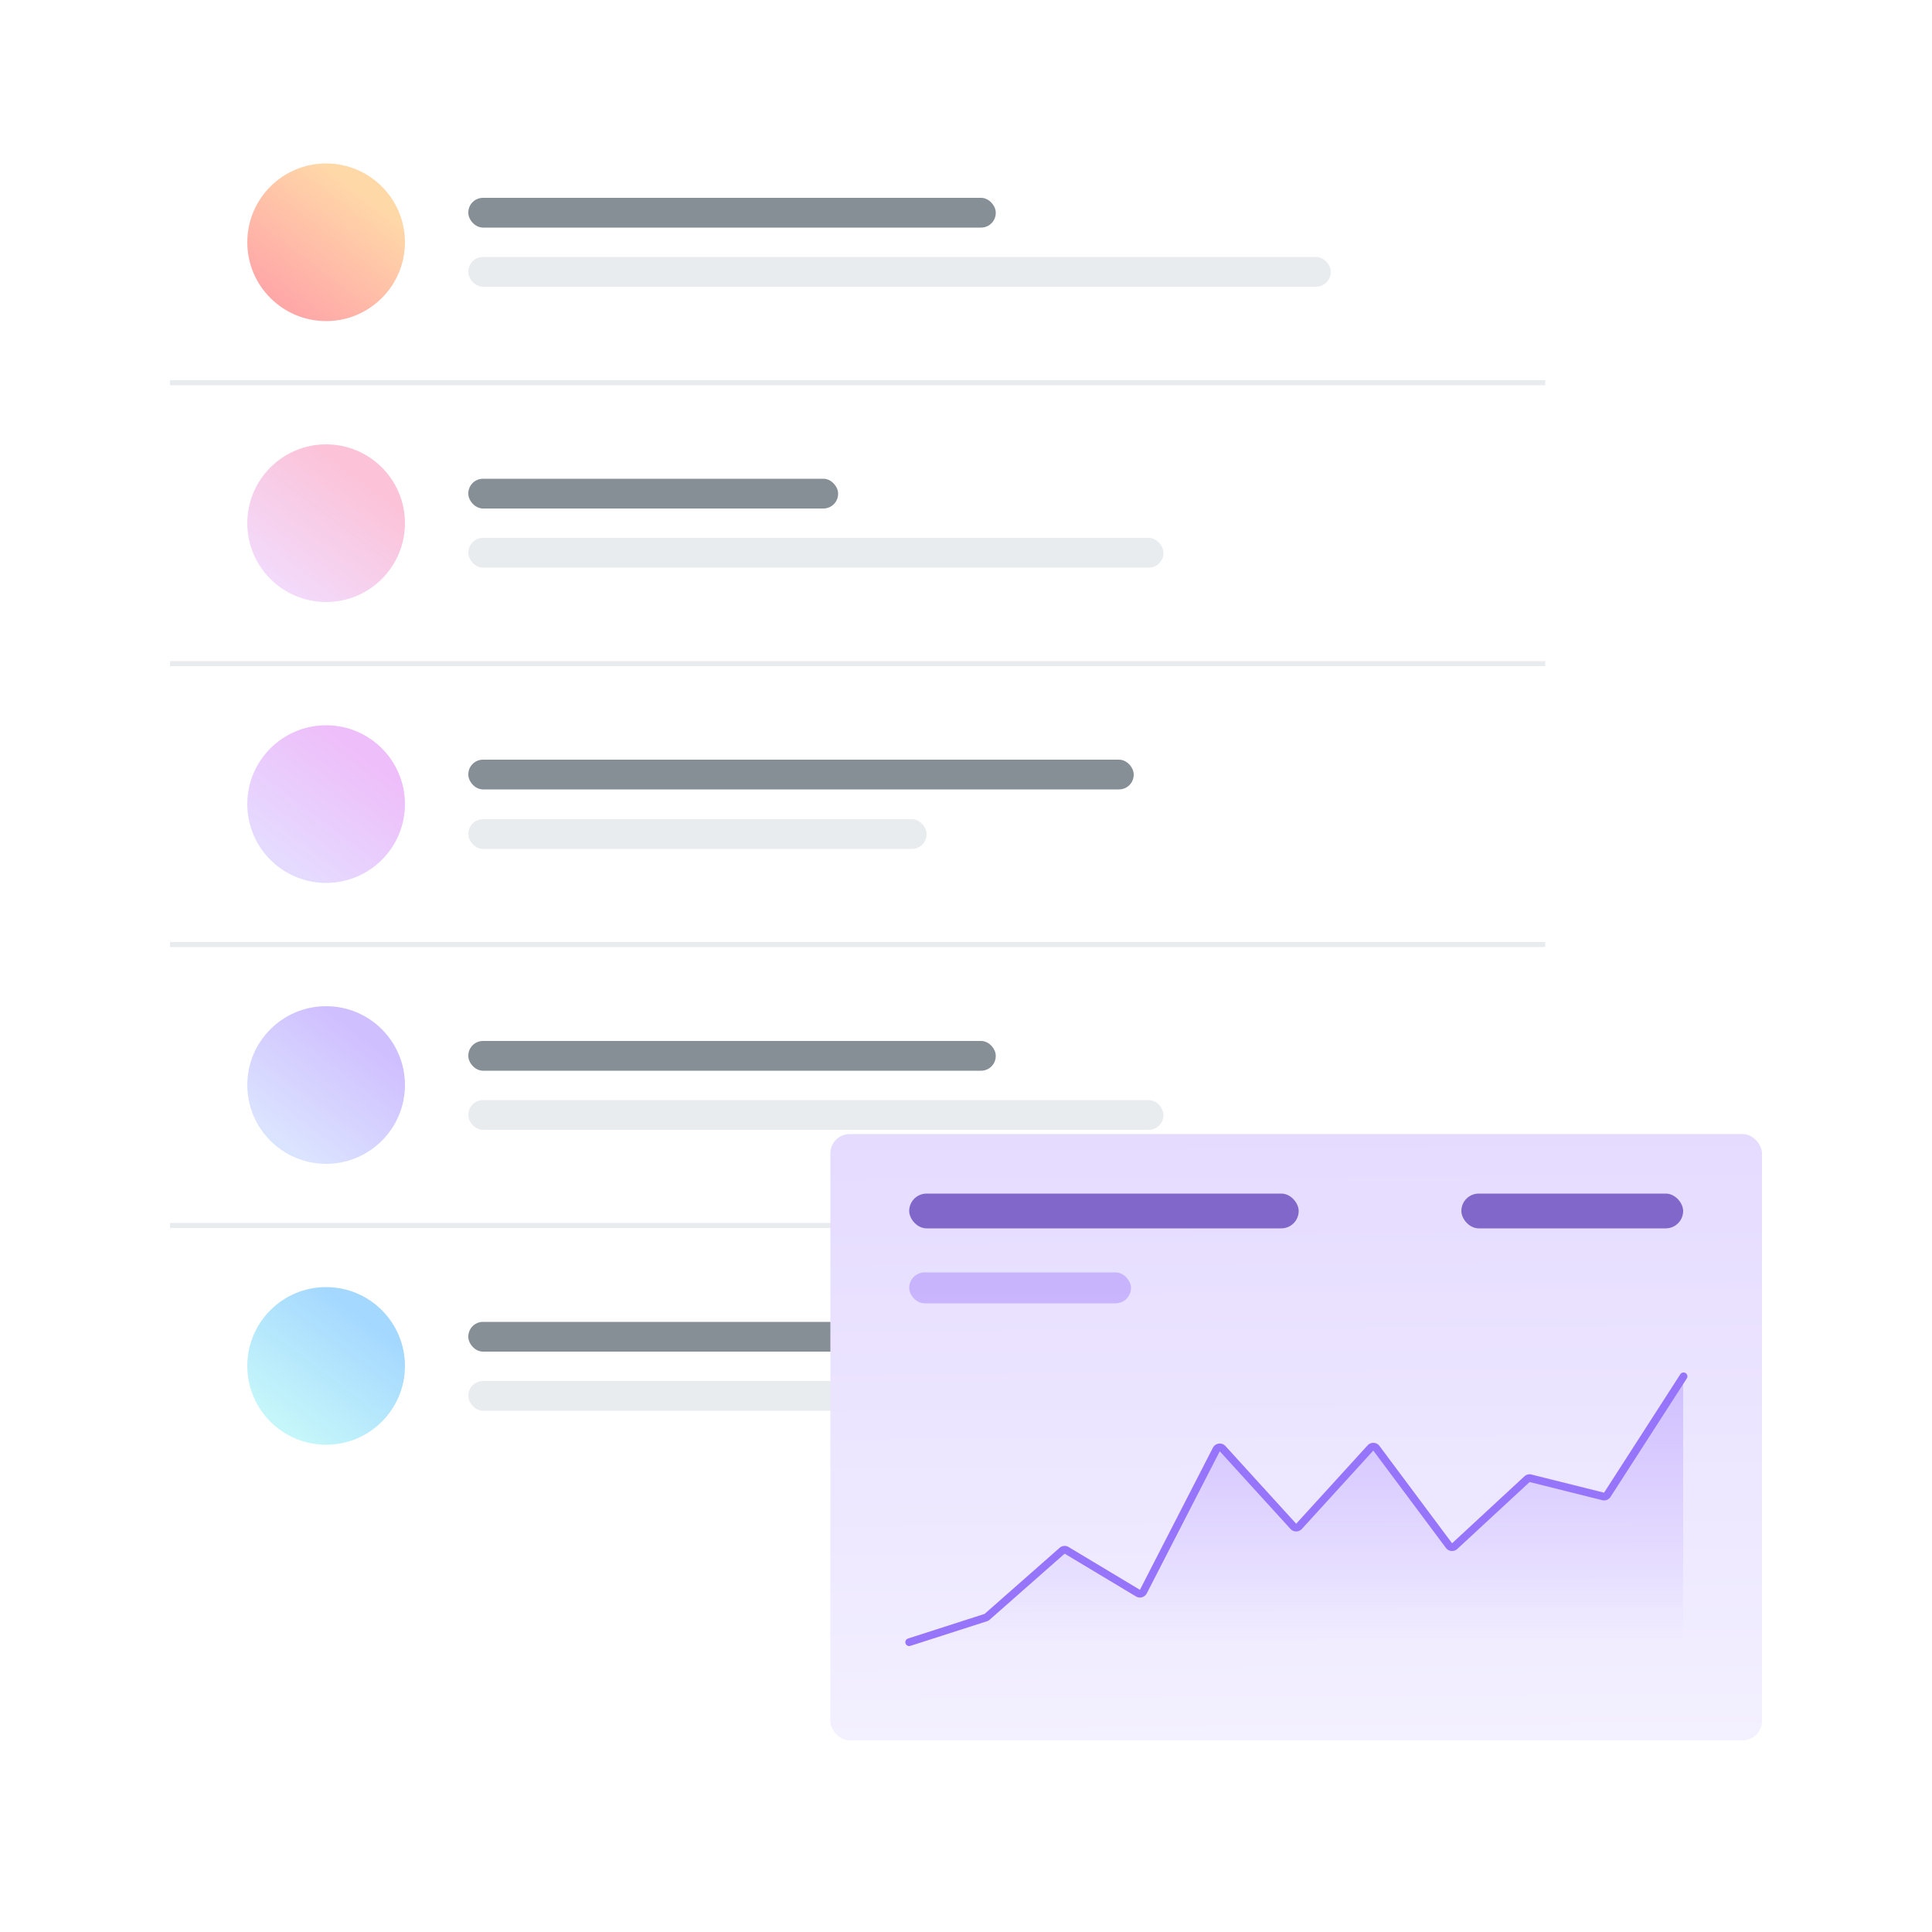 <svg width="500" height="500" fill="none" xmlns="http://www.w3.org/2000/svg"><g clip-path="url(#a)"><g filter="url(#b)"><rect x="44" y="27" width="355.9" height="362.3" rx="5" fill="#fff"/></g><circle cx="84.4" cy="62.7" r="20.4" fill="url(#c)"/><rect x="121.2" y="51.2" width="136.5" height="7.7" rx="3.8" fill="#868E96"/><rect x="121.2" y="66.5" width="223.2" height="7.7" rx="3.8" fill="#E9ECEF"/><circle cx="84.4" cy="135.4" r="20.4" fill="url(#d)"/><rect x="121.2" y="123.9" width="95.7" height="7.7" rx="3.8" fill="#868E96"/><rect x="121.2" y="139.2" width="179.9" height="7.7" rx="3.8" fill="#E9ECEF"/><circle cx="84.4" cy="208.1" r="20.4" fill="url(#e)"/><rect x="121.2" y="196.6" width="172.2" height="7.7" rx="3.8" fill="#868E96"/><rect x="121.2" y="212" width="118.6" height="7.7" rx="3.8" fill="#E9ECEF"/><circle cx="84.4" cy="280.8" r="20.4" fill="url(#f)"/><rect x="121.2" y="269.4" width="136.5" height="7.7" rx="3.8" fill="#868E96"/><rect x="121.2" y="284.7" width="179.9" height="7.7" rx="3.8" fill="#E9ECEF"/><circle cx="84.4" cy="353.5" r="20.4" fill="url(#g)"/><rect x="121.2" y="342.1" width="136.5" height="7.7" rx="3.8" fill="#868E96"/><rect x="121.2" y="357.4" width="179.9" height="7.7" rx="3.8" fill="#E9ECEF"/><path fill="#E9ECEF" d="M44 98.4h355.9v1.3H44zm0 72.7h355.9v1.3H44zm0 72.7h355.9v1.3H44zm0 72.7h355.9v1.3H44z"/><g filter="url(#h)"><rect x="214.9" y="288.5" width="241.1" height="156.9" rx="5" fill="url(#i)"/></g><path d="m255.4 418.6-20 6.4h200.2v-69l-20 31.3-20-5-20 18.5-20.1-27-20 22-20-22-20 39.1-20.1-12-20 17.7z" fill="url(#j)"/><path d="m235.3 425 19.9-6.4a1 1 0 0 0 .3-.2l19.3-17a1 1 0 0 1 1.2-.2l18.5 11.1a1 1 0 0 0 1.4-.4l18.9-36.8a1 1 0 0 1 1.6-.2l18.3 20.1a1 1 0 0 0 1.5 0l18.5-20.3a1 1 0 0 1 1.5.1L375 400a1 1 0 0 0 1.4.2l18.8-17.4a1 1 0 0 1 1-.2l18.8 4.7a1 1 0 0 0 1-.5l19.7-30.6" stroke="#9775FA" stroke-width="2" stroke-linecap="round"/><rect x="235.3" y="308.9" width="100.8" height="9" rx="4.5" fill="#5535B3" fill-opacity=".7"/><rect x="235.3" y="329.3" width="57.4" height="8" rx="4" fill="#9775FA" fill-opacity=".4"/><rect x="378.2" y="308.9" width="57.4" height="9" rx="4.5" fill="#5535B3" fill-opacity=".7"/></g><defs><linearGradient id="c" x1="72.8" y1="77.6" x2="93.7" y2="50" gradientUnits="userSpaceOnUse"><stop stop-color="#FFA8A8"/><stop offset="1" stop-color="#FFD8A8"/></linearGradient><linearGradient id="d" x1="72.8" y1="150.3" x2="93.7" y2="122.7" gradientUnits="userSpaceOnUse"><stop stop-color="#F3D9FA"/><stop offset="1" stop-color="#FCC2D7"/></linearGradient><linearGradient id="e" x1="72.8" y1="223" x2="93.7" y2="195.4" gradientUnits="userSpaceOnUse"><stop stop-color="#E5DBFF"/><stop offset="1" stop-color="#EEBEFA"/></linearGradient><linearGradient id="f" x1="72.8" y1="295.7" x2="93.7" y2="268.1" gradientUnits="userSpaceOnUse"><stop stop-color="#DBE4FF"/><stop offset="1" stop-color="#D0BFFF"/></linearGradient><linearGradient id="g" x1="72.8" y1="368.4" x2="93.7" y2="340.9" gradientUnits="userSpaceOnUse"><stop stop-color="#C5F6FA"/><stop offset="1" stop-color="#A5D8FF"/></linearGradient><linearGradient id="i" x1="317.6" y1="445.4" x2="316.6" y2="288.5" gradientUnits="userSpaceOnUse"><stop stop-color="#F3F0FF"/><stop offset="1" stop-color="#E5DBFF"/></linearGradient><linearGradient id="j" x1="335.5" y1="356.1" x2="335.5" y2="425" gradientUnits="userSpaceOnUse"><stop stop-color="#D0BFFF"/><stop offset="1" stop-color="#D0BFFF" stop-opacity="0"/></linearGradient><filter id="b" x="-6" y="-10" width="455.9" height="462.3" filterUnits="userSpaceOnUse" color-interpolation-filters="sRGB"><feFlood flood-opacity="0" result="BackgroundImageFix"/><feColorMatrix in="SourceAlpha" values="0 0 0 0 0 0 0 0 0 0 0 0 0 0 0 0 0 0 127 0" result="hardAlpha"/><feOffset dy="13"/><feGaussianBlur stdDeviation="25"/><feComposite in2="hardAlpha" operator="out"/><feColorMatrix values="0 0 0 0 0.129 0 0 0 0 0.145 0 0 0 0 0.161 0 0 0 0.19 0"/><feBlend in2="BackgroundImageFix" result="effect1_dropShadow_5:9"/><feColorMatrix in="SourceAlpha" values="0 0 0 0 0 0 0 0 0 0 0 0 0 0 0 0 0 0 127 0" result="hardAlpha"/><feOffset dy="1"/><feGaussianBlur stdDeviation="1.5"/><feComposite in2="hardAlpha" operator="out"/><feColorMatrix values="0 0 0 0 0 0 0 0 0 0 0 0 0 0 0 0 0 0 0.02 0"/><feBlend in2="effect1_dropShadow_5:9" result="effect2_dropShadow_5:9"/><feBlend in="SourceGraphic" in2="effect2_dropShadow_5:9" result="shape"/></filter><filter id="h" x="174.9" y="252.5" width="321.1" height="236.9" filterUnits="userSpaceOnUse" color-interpolation-filters="sRGB"><feFlood flood-opacity="0" result="BackgroundImageFix"/><feColorMatrix in="SourceAlpha" values="0 0 0 0 0 0 0 0 0 0 0 0 0 0 0 0 0 0 127 0" result="hardAlpha"/><feOffset dy="4"/><feGaussianBlur stdDeviation="20"/><feComposite in2="hardAlpha" operator="out"/><feColorMatrix values="0 0 0 0 0.129 0 0 0 0 0.145 0 0 0 0 0.161 0 0 0 0.22 0"/><feBlend in2="BackgroundImageFix" result="effect1_dropShadow_5:9"/><feColorMatrix in="SourceAlpha" values="0 0 0 0 0 0 0 0 0 0 0 0 0 0 0 0 0 0 127 0" result="hardAlpha"/><feOffset dy="1"/><feGaussianBlur stdDeviation="1.5"/><feComposite in2="hardAlpha" operator="out"/><feColorMatrix values="0 0 0 0 0 0 0 0 0 0 0 0 0 0 0 0 0 0 0.04 0"/><feBlend in2="effect1_dropShadow_5:9" result="effect2_dropShadow_5:9"/><feBlend in="SourceGraphic" in2="effect2_dropShadow_5:9" result="shape"/></filter><clipPath id="a"><path fill="#fff" d="M0 0h500v500H0z"/></clipPath></defs></svg>